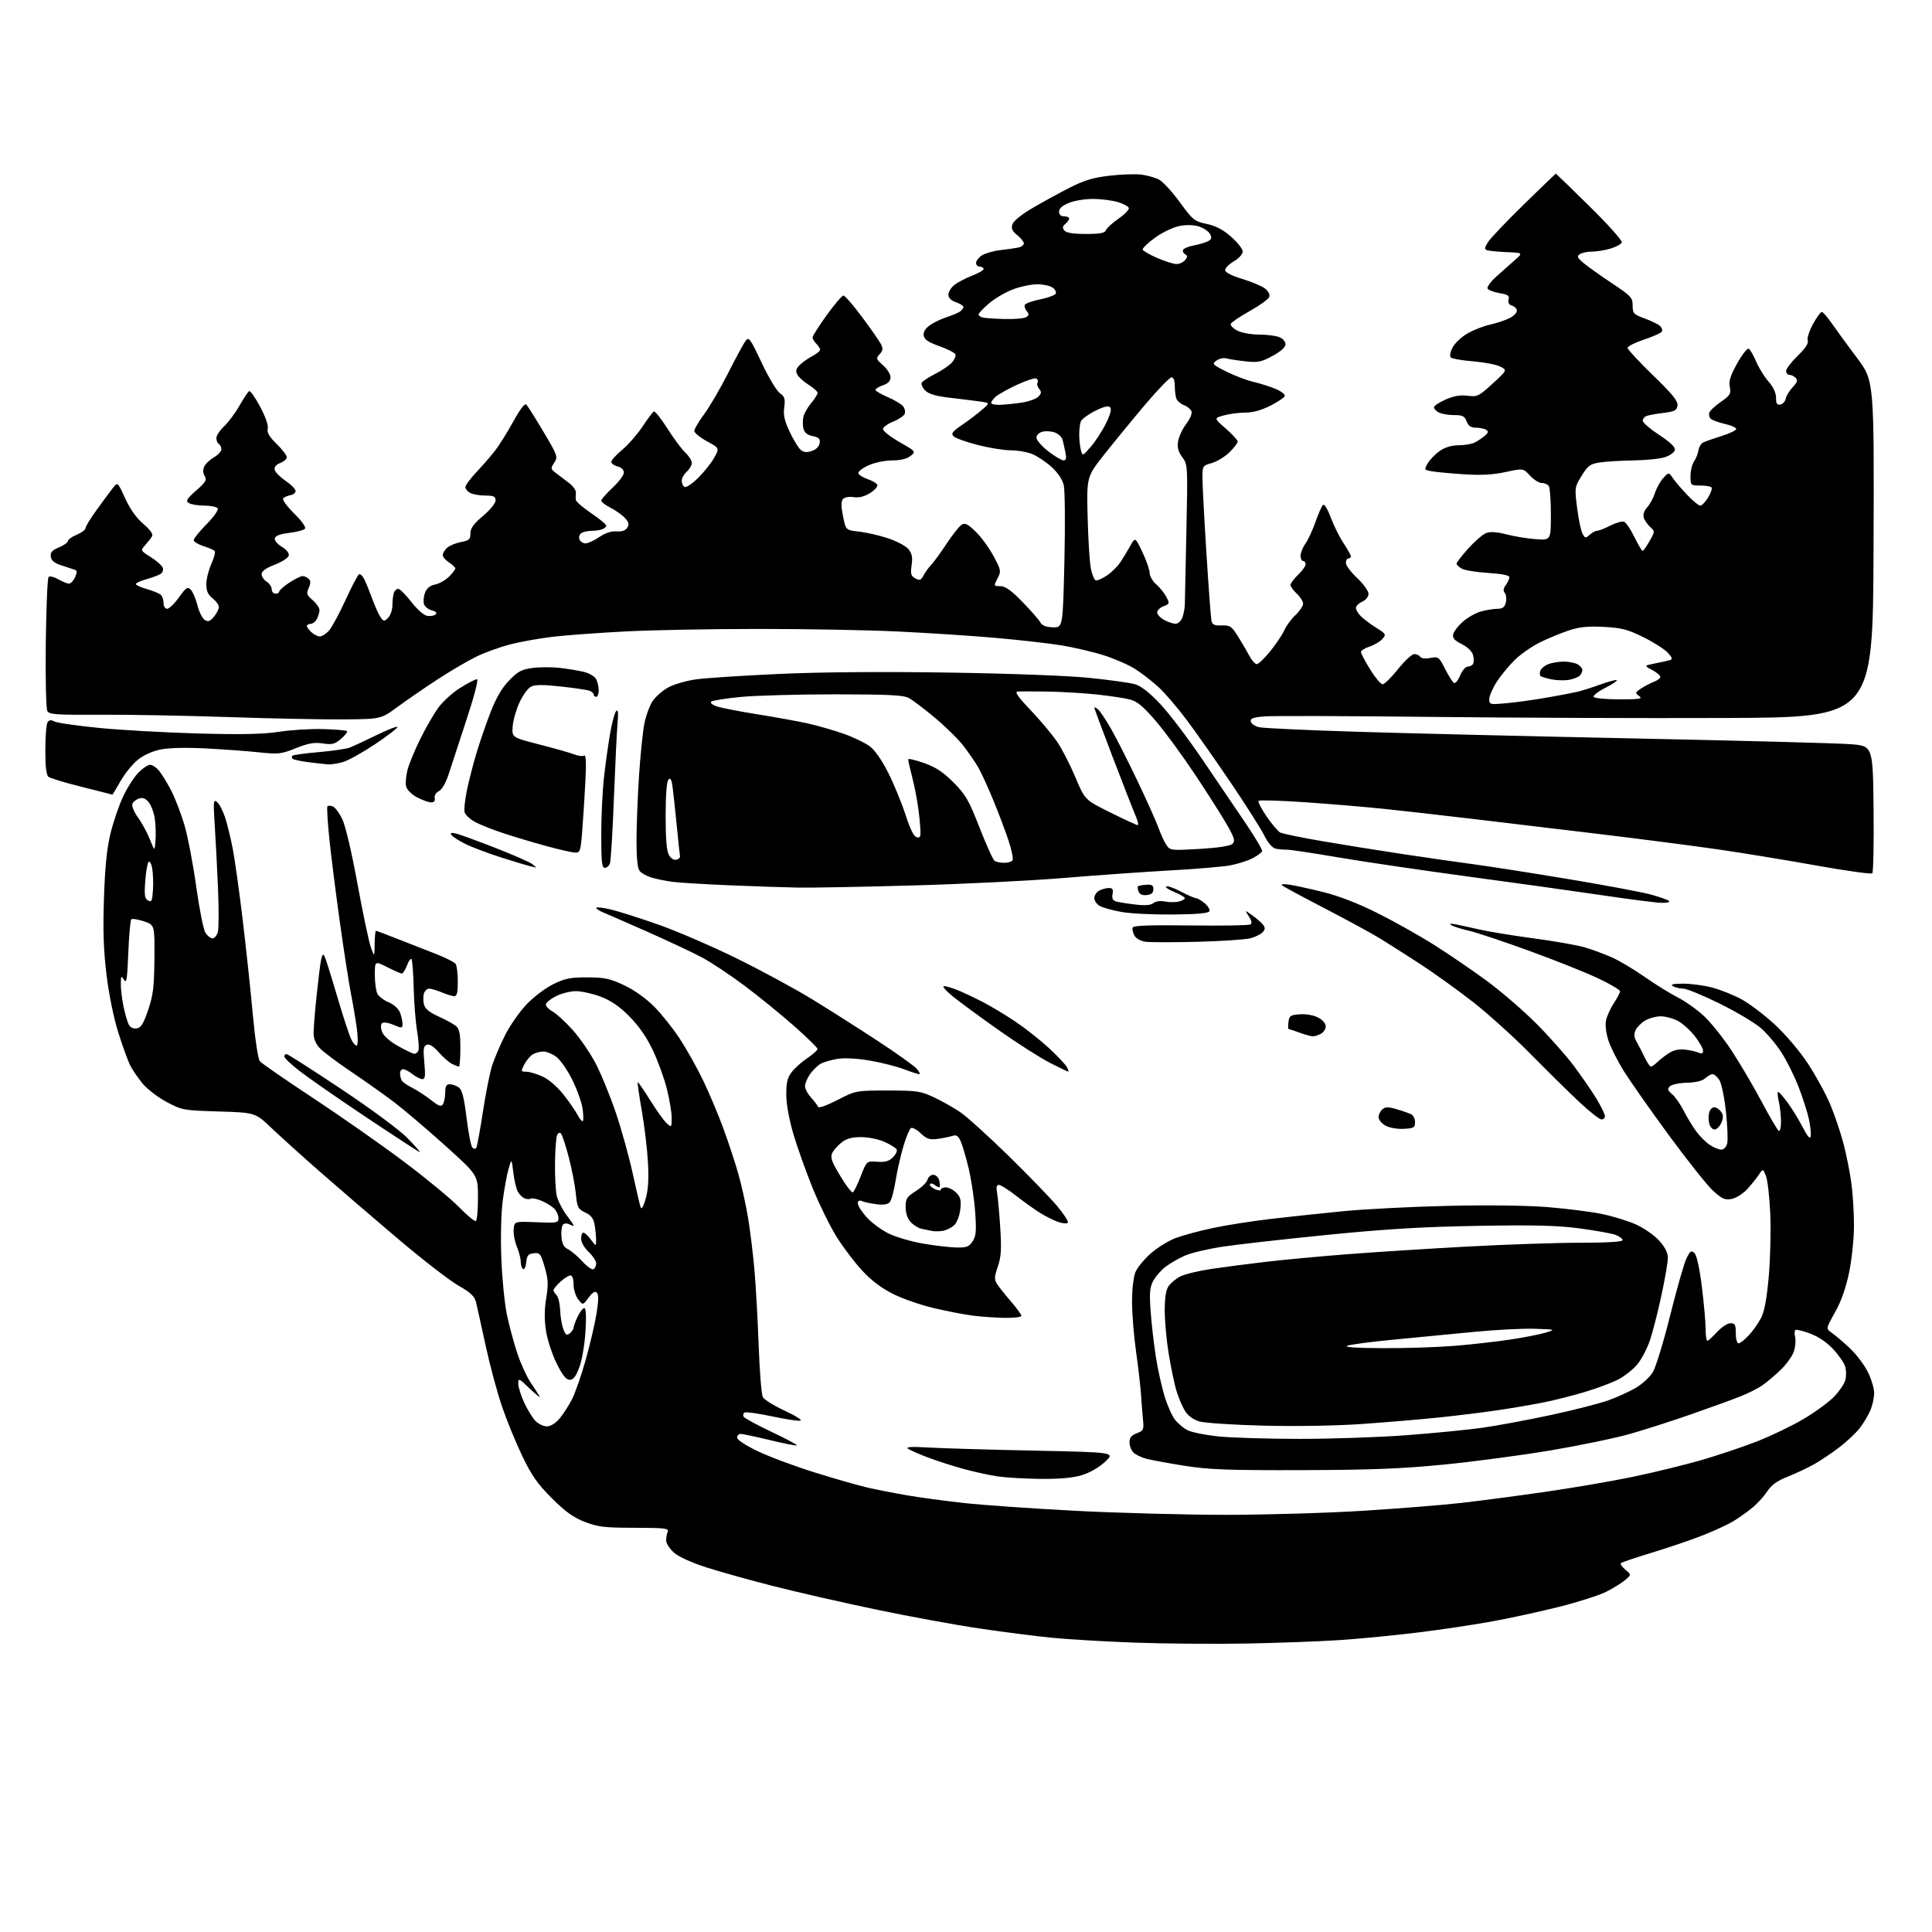<?xml version="1.0" encoding="UTF-8" standalone="no"?>
<svg 
  version="1.1" 
  xmlns="http://www.w3.org/2000/svg" 
  xmlns:xlink="http://www.w3.org/1999/xlink" 
  xmlns:svg="http://www.w3.org/2000/svg"
  xmlns:rdf="http://www.w3.org/1999/02/22-rdf-syntax-ns#"
  xmlns:cc="http://creativecommons.org/ns#"
  xmlns:dc="http://purl.org/dc/elements/1.1/"
  viewBox="0 0 768 768"
  width="768"
  height="768"
>
<style>svg {background-color: white; }</style>"
<path stroke="none" fill="black" fill-rule="evenodd" d="M495.50,653.33C482.85,653.57 462.82,653.40 451.00,652.97C439.18,652.53 424.32,651.66 418.00,651.02C411.68,650.39 398.85,648.75 389.50,647.37C380.15,646.00 361.70,642.62 348.50,639.87C335.30,637.11 316.85,632.91 307.50,630.52C298.15,628.14 286.09,624.77 280.69,623.03C274.84,621.14 269.68,618.79 267.89,617.18C266.25,615.71 264.86,613.60 264.82,612.50C264.77,611.40 265.04,609.79 265.41,608.92C266.00,607.53 264.45,607.35 252.29,607.32C240.33,607.30 237.70,606.99 232.50,604.99C227.94,603.24 224.80,600.99 219.39,595.59C213.74,589.95 211.35,586.56 207.71,579.00C205.19,573.77 201.56,564.94 199.64,559.36C197.72,553.79 194.75,542.77 193.04,534.86C191.33,526.96 189.60,519.17 189.19,517.53C188.62,515.26 186.99,513.74 182.21,511.03C178.78,509.09 168.00,500.75 158.26,492.50C148.52,484.25 134.68,472.36 127.52,466.08C120.36,459.80 111.57,451.88 107.99,448.47C101.47,442.27 101.47,442.27 86.99,441.83C72.82,441.40 72.36,441.31 66.17,438.01C62.65,436.13 58.37,432.82 56.54,430.57C54.73,428.33 52.57,425.15 51.74,423.50C50.91,421.85 48.83,416.12 47.12,410.76C45.25,404.88 43.36,395.75 42.38,387.76C41.16,377.83 40.89,370.10 41.33,357.00C41.75,344.32 42.48,337.19 43.98,331.10C45.11,326.48 47.39,319.86 49.05,316.40C50.70,312.93 53.43,308.73 55.10,307.05C56.78,305.37 58.83,304.00 59.67,304.00C60.50,304.00 62.05,305.01 63.12,306.25C64.18,307.49 66.39,311.07 68.02,314.20C69.65,317.34 72.06,323.64 73.38,328.20C74.71,332.77 76.79,343.70 78.01,352.50C79.24,361.30 80.87,369.51 81.64,370.75C82.41,371.99 83.70,373.00 84.50,373.00C85.31,373.00 86.26,371.82 86.62,370.37C86.98,368.93 87.00,361.16 86.66,353.12C86.32,345.08 85.74,333.77 85.36,328.00C84.75,318.44 84.83,317.62 86.29,318.83C87.17,319.56 88.59,322.27 89.45,324.85C90.31,327.43 91.70,333.13 92.54,337.52C93.38,341.91 95.17,354.73 96.52,366.00C97.86,377.27 99.66,394.12 100.51,403.43C101.39,413.00 102.59,421.01 103.28,421.85C103.95,422.66 113.50,429.26 124.50,436.52C135.50,443.78 151.70,455.12 160.50,461.73C169.30,468.33 179.17,476.47 182.43,479.81C185.69,483.16 188.73,485.67 189.18,485.39C189.63,485.11 190.00,480.89 190.00,476.00C190.00,467.12 190.00,467.12 176.87,455.31C169.66,448.82 160.58,441.10 156.72,438.17C152.85,435.23 145.14,429.77 139.59,426.03C134.04,422.30 128.41,418.06 127.07,416.62C125.54,414.97 124.65,412.80 124.65,410.75C124.65,408.96 125.18,402.32 125.83,396.00C126.49,389.68 127.29,383.19 127.63,381.58C128.06,379.51 128.45,379.07 128.99,380.08C129.41,380.86 131.66,388.02 134.01,396.00C136.35,403.98 138.90,411.75 139.68,413.28C140.45,414.81 141.44,415.84 141.88,415.57C142.32,415.30 142.30,412.25 141.84,408.79C141.37,405.33 140.33,399.12 139.51,395.00C138.70,390.88 136.71,378.05 135.09,366.50C133.48,354.95 131.59,339.99 130.90,333.26C130.21,326.53 129.88,320.78 130.18,320.49C130.47,320.19 131.43,320.23 132.31,320.57C133.19,320.90 134.88,323.18 136.07,325.64C137.34,328.28 139.81,338.79 142.12,351.43C144.27,363.16 146.66,374.50 147.44,376.63C148.86,380.50 148.86,380.50 148.93,375.25C148.97,372.36 149.20,370.00 149.44,370.00C149.68,370.00 153.39,371.40 157.69,373.10C161.98,374.81 168.84,377.49 172.92,379.06C177.00,380.64 180.70,382.50 181.15,383.21C181.60,383.92 181.98,387.09 181.98,390.25C182.00,394.48 181.63,396.00 180.62,396.00C179.86,396.00 177.63,395.32 175.65,394.50C173.68,393.68 171.41,393.00 170.60,393.00C169.79,393.00 168.86,393.86 168.53,394.91C168.19,395.97 168.20,397.93 168.53,399.28C168.97,401.01 170.67,402.41 174.32,404.06C177.17,405.35 180.29,407.06 181.25,407.86C182.63,409.00 183.00,410.88 183.00,416.65C183.00,420.69 182.75,424.00 182.43,424.00C182.12,424.00 180.89,423.51 179.68,422.92C178.48,422.32 176.09,420.22 174.37,418.26C172.31,415.92 170.70,414.90 169.65,415.30C168.34,415.81 168.17,417.03 168.68,422.46C169.17,427.68 169.01,429.00 167.89,428.98C167.13,428.97 165.38,428.08 164.00,427.00C162.62,425.92 160.94,425.03 160.25,425.02C159.56,425.01 159.01,425.79 159.02,426.75C159.02,427.71 159.36,429.00 159.77,429.61C160.17,430.22 162.07,431.52 164.00,432.50C165.93,433.47 169.23,435.63 171.34,437.29C174.46,439.75 175.36,440.05 176.08,438.91C176.57,438.13 176.98,436.04 176.98,434.25C177.00,431.79 177.44,431.00 178.81,431.00C179.80,431.00 181.41,431.58 182.38,432.29C183.70,433.25 184.47,436.28 185.46,444.38C186.19,450.32 187.23,455.63 187.78,456.18C188.38,456.78 189.00,456.81 189.35,456.25C189.66,455.74 190.84,449.28 191.97,441.91C193.10,434.53 194.75,426.25 195.65,423.50C196.55,420.75 198.83,415.39 200.73,411.59C202.63,407.79 206.45,402.28 209.23,399.35C212.03,396.39 216.78,392.78 219.89,391.25C224.61,388.93 226.76,388.50 233.50,388.52C240.32,388.55 242.47,389.00 248.06,391.63C252.02,393.49 256.74,396.84 259.96,400.05C262.89,402.99 267.52,408.79 270.24,412.95C272.96,417.10 277.13,424.55 279.51,429.50C281.89,434.45 285.43,442.82 287.38,448.11C289.33,453.39 292.02,461.49 293.35,466.11C294.69,470.72 296.49,478.77 297.35,484.00C298.22,489.23 299.37,498.68 299.92,505.00C300.47,511.32 301.22,524.83 301.59,535.00C301.96,545.17 302.69,554.33 303.22,555.35C303.74,556.36 307.62,558.78 311.84,560.73C316.05,562.67 318.93,564.47 318.23,564.72C317.53,564.97 312.46,564.22 306.96,563.04C301.47,561.86 296.52,561.18 295.97,561.52C295.42,561.86 295.26,562.61 295.62,563.19C295.97,563.77 300.97,566.47 306.72,569.20C312.47,571.92 317.00,574.34 316.77,574.56C316.55,574.78 311.76,573.85 306.12,572.48C300.48,571.12 295.23,570.00 294.44,570.00C293.65,570.00 293.00,570.66 293.00,571.47C293.00,572.33 296.44,574.59 301.25,576.89C305.79,579.07 316.02,582.88 324.00,585.37C331.98,587.86 341.43,590.56 345.00,591.37C348.57,592.19 355.55,593.55 360.50,594.40C365.45,595.26 375.57,596.63 383.00,597.45C390.43,598.28 410.45,599.68 427.50,600.57C444.55,601.45 471.55,602.17 487.50,602.17C503.45,602.16 527.98,601.43 542.00,600.55C556.02,599.67 573.58,598.27 581.00,597.42C588.42,596.58 603.50,594.59 614.50,593.00C625.50,591.41 641.15,588.72 649.27,587.02C657.39,585.33 669.46,582.38 676.08,580.48C682.71,578.57 692.78,575.19 698.47,572.97C704.15,570.74 712.56,566.69 717.15,563.95C721.74,561.22 727.17,557.22 729.21,555.07C731.25,552.92 733.21,550.00 733.57,548.58C733.93,547.16 733.93,544.85 733.57,543.44C733.22,542.03 731.10,538.90 728.87,536.47C726.29,533.67 722.93,531.37 719.65,530.14C716.82,529.08 714.16,528.41 713.75,528.67C713.33,528.92 713.26,530.20 713.59,531.51C713.92,532.82 713.69,535.40 713.08,537.25C712.47,539.10 710.07,542.43 707.74,544.65C705.41,546.87 702.11,549.64 700.42,550.79C698.72,551.95 694.90,553.87 691.92,555.06C688.94,556.25 680.20,559.43 672.50,562.12C664.80,564.81 653.71,568.37 647.86,570.03C642.01,571.69 627.83,574.63 616.36,576.56C604.89,578.49 585.83,581.03 574.00,582.19C557.04,583.86 545.11,584.32 517.50,584.40C488.25,584.48 480.61,584.20 471.00,582.69C464.68,581.69 457.83,580.44 455.80,579.91C453.76,579.38 451.39,578.25 450.55,577.40C449.70,576.55 449.00,574.73 449.00,573.34C449.00,571.49 449.76,570.54 451.89,569.74C454.53,568.74 454.74,568.30 454.38,564.57C454.16,562.33 453.80,557.80 453.58,554.50C453.36,551.20 452.47,543.42 451.59,537.22C450.72,531.01 450.00,522.11 450.00,517.43C450.00,512.52 450.58,507.56 451.36,505.67C452.11,503.88 454.86,500.53 457.47,498.24C460.07,495.94 464.52,493.20 467.35,492.14C470.18,491.08 476.77,489.30 482.00,488.18C487.23,487.06 497.57,485.43 505.00,484.56C512.42,483.69 525.48,482.30 534.00,481.47C542.52,480.64 561.20,479.68 575.50,479.35C591.26,478.98 606.87,479.18 615.15,479.84C622.65,480.45 632.33,481.66 636.65,482.55C640.97,483.43 647.09,485.31 650.26,486.72C653.43,488.13 657.59,491.02 659.51,493.14C661.87,495.76 663.00,497.98 663.00,500.02C663.00,501.68 661.87,508.31 660.48,514.77C659.09,521.22 657.07,529.22 655.97,532.53C654.88,535.85 652.59,540.26 650.89,542.32C649.19,544.38 645.70,547.13 643.14,548.43C640.58,549.73 634.66,551.94 629.99,553.34C625.32,554.74 618.09,556.58 613.92,557.42C609.75,558.26 601.66,559.65 595.94,560.51C590.22,561.37 579.46,562.70 572.02,563.47C564.58,564.24 550.78,565.40 541.34,566.06C531.23,566.77 515.21,567.04 502.34,566.72C490.33,566.42 478.79,565.66 476.70,565.03C474.22,564.28 472.22,562.77 470.95,560.69C469.88,558.93 468.35,555.25 467.55,552.50C466.75,549.75 465.40,543.22 464.55,538.00C463.70,532.77 463.01,525.11 463.00,520.97C463.00,515.76 463.48,512.76 464.56,511.22C465.42,509.99 467.50,508.27 469.19,507.40C470.88,506.53 476.37,505.20 481.38,504.44C486.40,503.69 496.35,502.39 503.50,501.56C510.65,500.73 525.27,499.37 536.00,498.54C546.73,497.71 568.10,496.35 583.50,495.52C598.90,494.69 619.04,494.01 628.25,494.01C639.02,494.00 645.00,493.63 645.00,492.98C645.00,492.41 643.76,491.48 642.25,490.90C640.74,490.32 634.33,489.16 628.00,488.32C619.03,487.13 610.11,486.90 587.50,487.30C565.43,487.68 551.09,488.54 527.50,490.89C510.45,492.59 491.77,494.70 486.00,495.58C480.23,496.45 473.50,498.04 471.06,499.11C468.61,500.18 465.12,502.19 463.30,503.58C461.49,504.97 459.27,507.52 458.37,509.25C457.05,511.80 456.87,514.10 457.41,521.45C457.77,526.43 458.71,534.57 459.50,539.54C460.29,544.51 461.85,551.54 462.97,555.15C464.08,558.77 465.94,562.92 467.09,564.38C468.24,565.84 470.47,567.71 472.05,568.52C473.62,569.34 479.10,570.45 484.21,570.99C489.32,571.52 503.85,571.97 516.50,571.98C529.15,571.99 548.32,571.33 559.09,570.52C569.87,569.71 583.44,568.37 589.24,567.56C595.05,566.74 607.31,564.46 616.50,562.49C625.69,560.51 636.02,557.87 639.47,556.62C642.92,555.37 647.78,553.14 650.28,551.68C652.78,550.22 655.81,547.43 657.01,545.49C658.20,543.55 661.35,533.26 663.99,522.62C666.64,511.98 669.56,501.81 670.49,500.02C671.96,497.18 672.37,496.94 673.61,498.18C674.49,499.06 675.62,504.28 676.52,511.52C677.34,518.07 678.00,525.58 678.00,528.21C678.00,530.85 678.31,533.00 678.68,533.00C679.05,533.00 680.80,531.42 682.56,529.50C684.33,527.58 686.72,526.00 687.88,526.00C689.69,526.00 690.00,526.59 690.00,530.00C690.00,532.24 690.48,534.00 691.10,534.00C691.70,534.00 693.54,532.57 695.17,530.81C696.81,529.06 699.02,525.93 700.08,523.85C701.41,521.23 702.34,516.16 703.12,507.29C703.73,500.25 704.00,489.10 703.71,482.50C703.42,475.90 702.65,469.15 702.00,467.50C700.81,464.50 700.81,464.50 699.15,467.00C698.24,468.37 696.15,470.96 694.50,472.75C692.85,474.54 690.09,476.28 688.37,476.60C685.71,477.11 684.59,476.62 681.04,473.42C678.74,471.34 670.79,461.35 663.37,451.23C655.95,441.11 647.89,429.62 645.45,425.71C643.02,421.79 640.30,416.40 639.40,413.71C638.43,410.79 638.04,407.57 638.41,405.68C638.76,403.95 640.16,400.85 641.52,398.79C642.88,396.73 644.00,394.60 644.00,394.05C644.00,393.50 640.17,391.23 635.49,389.00C630.82,386.76 618.55,381.86 608.24,378.10C597.93,374.34 587.02,370.69 584.00,370.00C580.98,369.31 577.83,368.32 577.00,367.80C575.95,367.15 576.40,367.03 578.50,367.42C580.15,367.72 584.42,368.65 588.00,369.47C591.58,370.30 601.24,371.88 609.49,372.99C617.73,374.09 626.89,375.70 629.84,376.56C632.79,377.41 637.66,379.20 640.65,380.53C643.65,381.85 649.57,385.37 653.80,388.34C658.04,391.31 663.92,394.97 666.88,396.46C669.84,397.95 674.53,401.27 677.29,403.83C680.05,406.40 684.99,412.55 688.25,417.50C691.51,422.45 696.88,431.56 700.17,437.74C703.46,443.92 706.57,449.23 707.08,449.55C707.59,449.86 707.99,448.19 707.98,445.81C707.96,443.44 707.56,439.81 707.08,437.75C706.60,435.69 706.50,434.02 706.86,434.04C707.21,434.06 708.91,436.00 710.63,438.34C712.36,440.69 715.03,445.06 716.58,448.05C718.51,451.79 719.51,452.94 719.77,451.73C719.98,450.75 719.67,447.71 719.09,444.97C718.50,442.22 716.65,436.43 714.98,432.09C713.30,427.76 710.22,421.56 708.13,418.32C706.04,415.08 702.34,410.72 699.91,408.63C697.49,406.54 690.12,402.17 683.54,398.91C676.97,395.66 670.44,392.99 669.04,392.98C667.64,392.98 665.83,392.53 665.00,392.00C663.93,391.31 665.09,391.03 669.04,391.02C672.09,391.01 677.23,391.69 680.46,392.53C683.69,393.37 688.92,395.44 692.08,397.12C695.24,398.81 701.23,403.32 705.39,407.16C709.83,411.25 715.32,417.72 718.68,422.81C721.82,427.58 725.81,434.87 727.54,439.00C729.27,443.12 731.63,450.10 732.79,454.50C733.94,458.90 735.37,466.02 735.95,470.32C736.53,474.62 736.99,482.27 736.99,487.32C736.98,492.41 736.12,500.63 735.06,505.77C733.78,511.97 731.93,517.22 729.48,521.61C725.80,528.17 725.80,528.17 728.15,529.80C729.44,530.70 732.62,533.40 735.21,535.81C737.80,538.23 741.06,542.49 742.46,545.30C743.86,548.10 745.00,551.89 745.00,553.73C745.00,555.56 744.35,558.62 743.55,560.53C742.75,562.44 740.87,565.61 739.37,567.58C737.87,569.55 734.13,573.06 731.07,575.39C728.01,577.71 723.48,580.75 721.00,582.14C718.52,583.53 713.87,585.71 710.66,586.99C706.37,588.69 704.18,590.28 702.37,593.02C701.01,595.07 698.24,598.06 696.20,599.67C694.17,601.28 690.92,603.56 688.99,604.74C687.05,605.91 681.88,608.32 677.49,610.08C673.09,611.85 663.96,614.98 657.19,617.04C650.42,619.10 644.62,621.05 644.30,621.37C643.98,621.69 644.79,622.86 646.11,623.97C648.50,626.00 648.50,626.00 646.01,628.11C644.64,629.26 641.27,631.35 638.52,632.74C635.78,634.13 627.45,636.80 620.02,638.68C612.58,640.55 600.65,643.16 593.50,644.47C586.35,645.78 573.08,647.78 564.00,648.90C554.92,650.03 540.98,651.39 533.00,651.93C525.02,652.47 508.15,653.10 495.50,653.33zM413.57,587.88C407.48,587.81 399.87,587.37 396.65,586.90C393.43,586.43 387.35,585.11 383.15,583.96C378.94,582.81 372.57,580.77 369.00,579.42C365.43,578.08 361.82,576.50 361.00,575.91C359.92,575.15 362.16,575.01 369.00,575.41C374.23,575.72 393.08,576.28 410.91,576.64C443.32,577.32 443.32,577.32 439.28,581.08C436.79,583.40 433.19,585.46 429.94,586.43C426.36,587.49 421.05,587.96 413.57,587.88zM217.41,567.00C218.89,567.00 220.85,565.78 222.47,563.86C223.92,562.13 226.16,558.64 227.44,556.11C228.71,553.57 231.15,546.55 232.85,540.50C234.55,534.45 236.47,526.22 237.12,522.20C237.95,517.10 237.99,514.59 237.26,513.86C236.52,513.12 235.53,513.72 233.95,515.85C231.70,518.89 231.70,518.89 229.85,516.54C228.83,515.24 228.00,512.57 228.00,510.59C228.00,508.37 227.52,507.00 226.74,507.00C226.05,507.00 224.25,508.14 222.74,509.54C221.23,510.94 220.00,512.42 220.00,512.84C220.00,513.26 220.56,514.16 221.24,514.84C221.92,515.52 222.56,518.20 222.66,520.79C222.76,523.38 223.33,526.79 223.94,528.36C224.85,530.74 225.28,531.01 226.52,529.99C227.33,529.31 228.00,528.32 228.00,527.78C228.00,527.24 228.73,525.27 229.61,523.40C230.50,521.53 231.69,520.00 232.26,520.00C232.94,520.00 233.10,523.19 232.73,529.25C232.42,534.47 231.36,540.68 230.30,543.50C228.93,547.17 227.92,548.50 226.47,548.50C225.04,548.50 223.61,546.71 221.28,542.00C219.50,538.42 217.60,532.60 217.05,529.05C216.36,524.61 216.38,520.56 217.13,516.05C218.03,510.58 217.93,508.54 216.52,503.69C214.96,498.34 214.62,497.91 212.16,498.19C209.96,498.45 209.45,499.07 209.19,501.77C209.01,503.57 208.45,504.78 207.94,504.46C207.42,504.14 207.00,502.84 207.00,501.56C207.00,500.29 206.30,497.57 205.44,495.52C204.59,493.47 204.03,490.38 204.19,488.65C204.50,485.50 204.50,485.50 213.25,485.86C221.51,486.20 222.00,486.11 222.00,484.18C222.00,483.06 221.23,481.37 220.29,480.43C219.35,479.49 217.08,478.10 215.25,477.33C213.41,476.56 211.52,476.18 211.05,476.47C210.57,476.77 209.45,476.73 208.56,476.39C207.67,476.04 206.44,474.82 205.82,473.66C205.20,472.50 204.40,469.06 204.04,466.02C203.38,460.50 203.38,460.50 202.20,464.50C201.55,466.70 200.50,472.32 199.88,477.00C199.21,482.00 198.96,491.47 199.28,500.00C199.57,507.98 200.57,518.10 201.48,522.50C202.40,526.90 204.27,533.85 205.63,537.94C207.00,542.03 209.34,547.20 210.85,549.44C212.35,551.67 213.97,554.17 214.44,555.00C214.91,555.83 213.20,554.49 210.64,552.04C206.26,547.83 206.00,547.72 206.01,550.04C206.02,551.39 207.10,554.82 208.42,557.66C209.75,560.50 211.77,563.77 212.91,564.91C214.06,566.06 216.08,567.00 217.41,567.00zM550.00,535.92C559.08,535.95 571.86,535.52 578.41,534.98C584.96,534.44 594.80,533.33 600.26,532.51C605.73,531.69 612.07,530.45 614.35,529.76C618.50,528.50 618.50,528.50 610.10,528.21C605.48,528.05 594.68,528.60 586.10,529.43C577.52,530.26 563.08,531.65 554.00,532.52C544.92,533.39 536.60,534.49 535.50,534.98C534.23,535.54 539.56,535.88 550.00,535.92zM399.25,523.87C395.54,523.80 389.80,523.39 386.50,522.96C383.20,522.53 376.31,521.19 371.19,519.99C366.07,518.79 358.79,516.26 355.02,514.37C350.43,512.08 346.35,508.99 342.69,505.03C339.68,501.78 335.10,495.72 332.50,491.56C329.91,487.40 325.65,478.71 323.03,472.25C320.41,465.79 317.00,456.23 315.44,451.00C313.74,445.28 312.59,439.05 312.56,435.33C312.51,430.57 312.98,428.50 314.59,426.33C315.74,424.77 318.55,422.23 320.84,420.68C323.13,419.14 325.00,417.47 325.00,416.99C325.00,416.51 320.84,412.43 315.75,407.93C310.66,403.43 301.79,396.21 296.03,391.88C290.27,387.56 282.49,382.40 278.73,380.43C274.97,378.45 265.28,373.90 257.19,370.32C249.11,366.74 241.26,363.31 239.75,362.69C238.24,362.07 237.00,361.25 237.00,360.87C237.00,360.49 239.59,360.78 242.75,361.52C245.91,362.27 254.55,365.01 261.94,367.62C269.33,370.24 283.28,376.27 292.94,381.03C302.60,385.79 315.90,392.98 322.50,397.01C329.10,401.05 340.80,408.47 348.50,413.51C356.20,418.55 363.36,423.65 364.40,424.84C365.45,426.03 365.90,427.00 365.40,427.00C364.91,427.00 362.14,426.10 359.26,425.01C356.37,423.91 350.30,422.38 345.76,421.60C340.76,420.74 335.73,420.47 333.00,420.91C330.52,421.31 327.52,422.16 326.32,422.81C325.12,423.46 323.21,425.30 322.07,426.90C320.93,428.50 320.00,430.69 320.00,431.76C320.00,432.83 321.08,434.87 322.40,436.29C323.71,437.72 324.96,439.37 325.16,439.97C325.37,440.62 328.50,439.53 332.89,437.28C340.26,433.50 340.26,433.50 352.88,433.50C364.48,433.50 365.96,433.72 371.22,436.18C374.36,437.65 379.09,440.32 381.72,442.11C384.35,443.90 392.97,451.70 400.88,459.43C408.78,467.17 417.45,476.12 420.14,479.32C422.83,482.52 424.79,485.53 424.49,486.01C424.20,486.49 422.50,486.38 420.73,485.77C418.95,485.16 415.70,483.55 413.50,482.18C411.30,480.81 407.00,477.74 403.94,475.35C400.88,472.96 397.79,471.00 397.07,471.00C396.15,471.00 395.94,471.95 396.36,474.25C396.68,476.04 397.25,482.27 397.62,488.11C398.15,496.63 397.96,499.66 396.64,503.53C395.21,507.75 395.18,508.63 396.43,510.54C397.22,511.74 399.69,514.83 401.93,517.42C404.17,520.01 406.00,522.54 406.00,523.06C406.00,523.58 402.96,523.94 399.25,523.87zM235.96,504.52C236.53,504.17 237.00,503.12 237.00,502.19C237.00,501.26 235.65,499.22 234.00,497.66C232.28,496.04 231.00,493.80 231.00,492.42C231.00,491.09 231.41,490.00 231.92,490.00C232.42,490.00 233.76,491.24 234.88,492.75C236.94,495.50 236.94,495.50 236.96,493.00C236.97,491.62 236.71,488.93 236.39,487.00C235.94,484.34 235.04,483.14 232.65,482.00C229.76,480.62 229.45,480.00 228.90,474.50C228.58,471.20 227.31,464.68 226.09,460.00C224.87,455.32 223.47,451.09 222.97,450.58C222.42,450.03 221.80,450.35 221.40,451.39C221.04,452.34 220.69,457.25 220.62,462.31C220.55,467.36 220.86,473.18 221.29,475.23C221.73,477.28 223.65,481.01 225.58,483.53C228.31,487.12 228.60,487.86 226.93,486.96C225.56,486.23 224.44,486.16 223.82,486.78C223.30,487.30 223.01,489.47 223.18,491.60C223.42,494.45 224.10,495.75 225.81,496.60C227.09,497.23 229.66,499.42 231.52,501.46C233.39,503.50 235.39,504.88 235.96,504.52zM380.23,495.90C384.25,495.98 385.20,495.62 386.62,493.46C388.01,491.33 388.18,489.37 387.64,481.71C387.28,476.64 386.11,468.86 385.05,464.42C383.98,459.97 382.55,455.11 381.86,453.60C380.89,451.46 380.17,451.01 378.56,451.55C377.43,451.92 374.78,452.45 372.67,452.73C369.49,453.14 368.37,452.77 366.00,450.50C364.44,449.01 362.69,448.07 362.11,448.43C361.53,448.79 360.17,452.10 359.08,455.79C357.98,459.48 356.60,465.63 355.99,469.46C355.39,473.29 354.37,477.05 353.74,477.82C352.95,478.76 351.28,479.05 348.54,478.72C346.32,478.44 343.71,477.90 342.75,477.50C341.51,477.00 341.00,477.26 341.00,478.39C341.00,479.27 342.61,481.78 344.59,483.97C346.56,486.15 350.59,489.08 353.54,490.48C356.49,491.87 362.64,493.64 367.20,494.40C371.77,495.17 377.63,495.84 380.23,495.90zM375.00,489.24C373.62,489.50 371.60,489.54 370.50,489.32C369.40,489.10 367.50,488.71 366.28,488.45C365.06,488.19 363.14,487.00 362.03,485.80C360.73,484.40 360.00,482.26 360.00,479.82C360.00,476.46 360.47,475.73 364.12,473.43C366.38,472.00 368.46,469.97 368.73,468.91C369.01,467.86 370.03,467.00 371.00,467.00C371.98,467.00 373.02,467.98 373.34,469.21C373.66,470.42 373.72,471.61 373.48,471.85C373.24,472.09 372.40,471.75 371.61,471.09C370.82,470.44 369.95,470.27 369.67,470.72C369.40,471.17 370.26,472.05 371.59,472.67C372.91,473.30 374.00,473.40 374.00,472.91C374.00,472.41 374.90,472.00 376.00,472.00C377.10,472.00 378.95,472.95 380.12,474.12C381.84,475.84 382.14,477.06 381.73,480.73C381.44,483.26 380.41,486.00 379.36,486.99C378.34,487.96 376.38,488.97 375.00,489.24zM256.68,476.50C257.67,473.00 257.94,468.64 257.57,462.00C257.28,456.77 256.18,447.55 255.12,441.50C254.06,435.45 253.33,430.36 253.49,430.19C253.65,430.02 255.87,433.22 258.41,437.30C260.95,441.38 263.92,445.53 265.02,446.51C266.96,448.28 267.00,448.24 267.00,444.31C267.00,442.12 266.10,436.82 265.01,432.53C263.91,428.25 261.37,421.32 259.36,417.15C256.96,412.16 253.78,407.62 250.10,403.94C246.15,399.99 242.77,397.68 238.71,396.16C235.53,394.97 231.12,394.00 228.92,394.00C226.72,394.00 223.14,394.91 220.96,396.02C218.78,397.13 217.00,398.63 217.00,399.35C217.00,400.07 218.19,401.30 219.63,402.07C221.08,402.85 224.66,406.12 227.58,409.35C230.50,412.58 234.67,418.66 236.85,422.86C239.03,427.06 242.63,435.90 244.86,442.50C247.09,449.10 250.08,459.90 251.52,466.50C252.95,473.10 254.38,479.18 254.69,480.00C255.03,480.89 255.83,479.48 256.68,476.50zM338.96,474.00C339.34,474.00 340.74,471.19 342.08,467.75C344.51,461.50 344.51,461.50 348.69,461.81C351.89,462.05 353.38,461.62 354.98,460.02C356.13,458.87 356.78,457.45 356.41,456.86C356.05,456.27 353.90,454.95 351.63,453.92C349.35,452.88 345.20,452.03 342.38,452.02C338.70,452.01 336.53,452.58 334.63,454.08C333.18,455.22 331.53,457.02 330.96,458.07C330.20,459.49 330.38,460.83 331.62,463.24C332.55,465.03 334.42,468.19 335.79,470.25C337.15,472.31 338.58,474.00 338.96,474.00zM166.89,458.00C166.60,458.00 157.09,451.81 145.76,444.25C134.44,436.69 122.44,428.36 119.09,425.75C115.74,423.14 113.00,420.55 113.00,420.00C113.00,419.45 113.40,419.00 113.88,419.00C114.37,419.00 124.16,425.26 135.63,432.91C147.73,440.98 158.80,449.17 161.97,452.41C164.97,455.49 167.19,458.00 166.89,458.00zM684.23,456.99C685.24,457.00 686.22,455.97 686.58,454.55C686.92,453.20 686.69,447.48 686.08,441.84C685.47,436.21 684.29,430.56 683.46,429.30C682.63,428.03 681.44,427.00 680.81,427.00C680.17,427.00 678.84,427.74 677.85,428.63C676.69,429.68 674.07,430.32 670.55,430.40C667.53,430.48 664.48,431.13 663.78,431.84C662.74,432.90 662.90,433.47 664.64,434.90C665.82,435.86 667.93,438.87 669.32,441.57C670.71,444.28 672.99,448.04 674.40,449.92C675.81,451.80 678.21,454.16 679.73,455.16C681.25,456.16 683.28,456.99 684.23,456.99zM558.00,448.73C555.43,448.87 552.32,448.32 550.75,447.45C549.24,446.62 548.00,445.11 548.00,444.09C548.00,443.08 548.69,441.67 549.53,440.97C550.76,439.95 551.89,439.95 555.28,440.95C557.60,441.63 560.17,442.54 561.00,442.96C561.83,443.37 562.50,444.79 562.50,446.11C562.50,448.24 562.01,448.53 558.00,448.73zM681.54,449.00C680.71,449.00 679.76,447.91 679.43,446.57C679.09,445.24 679.12,443.19 679.50,442.02C679.88,440.81 680.85,440.02 681.73,440.19C682.58,440.36 683.76,441.25 684.34,442.17C685.09,443.36 685.05,444.59 684.22,446.42C683.57,447.84 682.37,449.00 681.54,449.00zM231.69,445.64C231.99,445.34 231.94,443.05 231.56,440.56C231.19,438.07 229.31,432.89 227.39,429.05C225.46,425.20 222.61,421.15 221.04,420.03C219.47,418.91 217.22,418.00 216.03,418.00C214.84,418.00 213.00,418.46 211.94,419.03C210.89,419.60 209.33,421.40 208.48,423.03C207.00,425.90 207.02,426.00 209.22,426.02C210.48,426.03 213.37,426.89 215.65,427.93C218.14,429.06 221.48,431.93 223.96,435.07C226.25,437.97 228.80,441.65 229.63,443.26C230.47,444.87 231.39,445.94 231.69,445.64zM636.60,445.00C635.83,445.00 631.89,441.90 627.85,438.12C623.81,434.33 615.10,425.75 608.50,419.05C601.90,412.35 591.55,403.00 585.50,398.28C579.45,393.55 570.00,386.76 564.50,383.19C559.00,379.61 551.80,375.03 548.50,373.01C545.20,370.99 535.30,365.60 526.50,361.04C517.70,356.49 510.09,352.38 509.59,351.92C509.08,351.45 510.43,351.34 512.59,351.67C514.74,352.00 520.77,353.32 526.00,354.61C532.11,356.11 539.78,359.08 547.50,362.93C554.10,366.22 564.33,371.97 570.24,375.71C576.15,379.44 585.52,385.85 591.07,389.94C596.62,394.03 605.33,401.53 610.42,406.60C615.52,411.68 622.30,419.29 625.49,423.53C628.67,427.76 632.79,433.73 634.64,436.80C636.49,439.87 638.00,442.97 638.00,443.69C638.00,444.41 637.37,445.00 636.60,445.00zM424.67,426.00C424.45,426.00 421.17,424.43 417.38,422.50C413.60,420.58 404.48,414.76 397.13,409.58C389.78,404.40 381.51,398.33 378.75,396.08C375.99,393.84 374.41,392.00 375.24,392.00C376.08,392.00 378.50,392.71 380.63,393.58C382.76,394.44 387.20,396.53 390.50,398.22C393.80,399.91 399.72,403.46 403.66,406.12C407.60,408.77 413.58,413.50 416.96,416.62C420.33,419.74 423.53,423.13 424.08,424.15C424.62,425.17 424.89,426.00 424.67,426.00zM656.25,423.99C656.66,424.00 657.79,423.21 658.77,422.25C659.74,421.29 661.81,419.67 663.38,418.66C665.28,417.42 667.42,416.95 669.86,417.24C671.86,417.48 674.29,418.02 675.25,418.45C676.49,418.99 677.00,418.77 677.00,417.68C677.00,416.84 675.54,414.25 673.75,411.93C671.96,409.61 668.93,406.87 667.02,405.85C665.10,404.83 662.02,404.00 660.17,404.00C658.32,404.00 655.54,404.75 653.99,405.67C652.44,406.58 650.72,408.32 650.17,409.52C649.45,411.11 649.56,412.37 650.57,414.11C651.34,415.42 652.77,418.18 653.74,420.24C654.71,422.30 655.84,423.98 656.25,423.99zM164.64,418.89C165.27,418.95 166.03,418.36 166.33,417.58C166.63,416.81 166.39,413.32 165.80,409.83C165.20,406.35 164.60,398.63 164.45,392.67C164.30,386.71 163.90,381.57 163.57,381.24C163.24,380.90 162.42,382.06 161.76,383.82C161.10,385.57 160.20,387.00 159.75,387.00C159.30,387.00 156.70,385.87 153.97,384.48C149.00,381.97 149.00,381.97 149.00,387.55C149.00,390.62 149.47,394.00 150.04,395.07C150.61,396.13 152.63,397.66 154.54,398.45C156.58,399.31 158.42,400.98 159.01,402.52C159.55,403.95 160.00,405.98 160.00,407.01C160.00,408.79 159.80,408.81 156.37,407.38C154.20,406.47 152.37,406.23 151.83,406.77C151.29,407.31 151.32,408.71 151.90,410.24C152.48,411.77 155.02,414.01 158.19,415.79C161.11,417.43 164.01,418.83 164.64,418.89zM521.82,411.96C521.09,411.93 518.70,411.26 516.50,410.47C514.30,409.68 512.36,409.02 512.18,409.02C512.01,409.01 512.01,407.76 512.18,406.25C512.47,403.80 512.95,403.47 516.69,403.20C519.13,403.02 522.17,403.55 523.94,404.47C525.76,405.41 527.00,406.84 527.00,407.99C527.00,409.06 526.13,410.40 525.07,410.96C524.00,411.53 522.54,411.98 521.82,411.96zM54.32,408.81C56.04,408.57 57.00,407.02 58.88,401.50C60.89,395.60 61.28,392.39 61.38,381.09C61.50,367.68 61.50,367.68 57.19,366.23C54.82,365.44 52.57,365.10 52.19,365.48C51.81,365.85 51.27,371.86 51.00,378.83C50.58,389.36 50.29,391.16 49.28,389.50C48.18,387.69 48.06,387.86 48.03,391.20C48.01,393.24 48.50,397.29 49.12,400.20C49.74,403.12 50.67,406.31 51.19,407.31C51.76,408.41 52.99,409.00 54.32,408.81zM476.00,374.38C466.38,374.62 457.04,374.61 455.25,374.35C453.38,374.08 451.55,373.03 450.94,371.88C450.35,370.79 450.04,369.37 450.25,368.74C450.53,367.91 456.88,367.67 473.27,367.88C485.72,368.04 496.40,367.87 497.01,367.50C497.77,367.03 497.59,366.02 496.43,364.25C494.75,361.68 494.75,361.68 497.71,363.79C499.34,364.96 501.26,366.60 501.96,367.45C502.98,368.69 502.99,369.30 502.01,370.49C501.32,371.31 499.13,372.42 497.13,372.96C495.14,373.49 485.62,374.13 476.00,374.38zM466.44,363.53C458.77,363.62 449.57,363.18 446.00,362.55C442.43,361.93 438.49,360.86 437.25,360.17C436.01,359.49 435.00,358.06 435.00,357.00C435.00,355.94 435.87,354.60 436.93,354.04C438.00,353.47 439.74,353.00 440.80,353.00C442.29,353.00 442.62,353.54 442.26,355.40C441.93,357.12 442.33,357.96 443.65,358.34C444.67,358.64 448.09,359.19 451.26,359.56C455.25,360.03 457.47,359.85 458.51,358.99C459.41,358.24 461.23,358.00 463.10,358.37C464.80,358.71 467.28,358.72 468.60,358.39C469.92,358.05 471.00,357.45 471.00,357.04C471.00,356.64 469.09,355.52 466.75,354.56C464.41,353.60 463.00,352.61 463.62,352.37C464.24,352.12 466.89,353.06 469.52,354.46C472.15,355.86 474.79,357.01 475.40,357.03C476.00,357.05 477.55,357.94 478.84,359.02C480.13,360.09 481.00,361.51 480.78,362.17C480.49,363.02 476.28,363.42 466.44,363.53zM60.81,353.69C60.98,350.83 60.84,346.98 60.49,345.12C60.15,343.26 59.50,342.14 59.05,342.62C58.61,343.10 58.01,346.54 57.74,350.26C57.32,355.84 57.52,357.19 58.86,357.95C60.27,358.74 60.54,358.15 60.81,353.69zM660.45,358.89C658.28,358.84 647.73,357.48 637.00,355.89C626.27,354.30 602.42,350.97 584.00,348.49C565.58,346.01 542.17,342.56 532.00,340.83C521.83,339.09 512.60,337.71 511.50,337.75C510.40,337.79 508.49,337.63 507.26,337.39C505.78,337.11 504.16,335.27 502.48,331.96C501.09,329.21 495.16,319.88 489.31,311.23C483.46,302.58 475.64,291.43 471.92,286.45C468.21,281.48 463.10,275.50 460.58,273.18C458.05,270.85 453.85,267.60 451.25,265.94C448.64,264.28 442.98,261.82 438.67,260.46C434.37,259.10 426.76,257.32 421.76,256.51C416.76,255.71 404.99,254.37 395.59,253.55C386.19,252.73 368.80,251.60 356.95,251.03C345.10,250.46 320.13,250.00 301.45,250.01C282.78,250.01 258.95,250.46 248.50,251.01C238.05,251.56 225.25,252.49 220.06,253.09C214.86,253.69 207.21,255.04 203.06,256.10C198.90,257.15 192.71,259.37 189.31,261.04C185.90,262.71 178.92,266.81 173.81,270.15C168.69,273.50 161.57,278.40 157.98,281.04C151.46,285.85 151.46,285.85 136.48,285.97C128.24,286.03 107.55,285.62 90.50,285.04C73.45,284.46 50.55,284.05 39.61,284.11C22.25,284.22 19.59,284.03 18.81,282.62C18.31,281.73 18.04,269.57 18.20,255.58C18.37,241.60 18.87,229.80 19.31,229.35C19.76,228.90 21.49,229.32 23.15,230.27C24.80,231.22 26.73,232.00 27.42,232.00C28.11,232.00 29.20,230.86 29.83,229.47C30.73,227.50 30.71,226.83 29.74,226.49C29.06,226.25 26.70,225.47 24.50,224.77C21.63,223.86 20.41,222.87 20.19,221.29C19.94,219.57 20.66,218.75 23.44,217.59C25.40,216.77 27.00,215.64 27.00,215.06C27.00,214.49 28.57,213.37 30.50,212.56C32.42,211.76 34.00,210.58 34.00,209.94C34.00,209.30 36.01,206.01 38.46,202.64C40.91,199.26 43.78,195.38 44.84,194.02C46.77,191.54 46.77,191.54 49.73,198.05C51.65,202.30 54.17,205.84 56.94,208.22C59.74,210.61 60.94,212.32 60.45,213.18C60.04,213.91 58.82,215.48 57.75,216.67C55.80,218.85 55.80,218.85 59.95,221.47C62.23,222.91 64.36,224.79 64.69,225.64C65.02,226.50 64.66,227.62 63.90,228.12C63.13,228.63 60.59,229.58 58.25,230.23C55.91,230.88 54.00,231.75 54.00,232.17C54.00,232.58 55.91,233.47 58.25,234.13C60.59,234.80 63.06,235.78 63.75,236.30C64.44,236.82 65.00,238.31 65.00,239.62C65.00,241.02 65.59,242.00 66.44,242.00C67.23,242.00 69.34,239.96 71.13,237.47C73.96,233.53 74.56,233.13 75.82,234.39C76.62,235.19 77.82,237.99 78.48,240.62C79.15,243.25 80.47,245.88 81.41,246.45C82.76,247.28 83.54,247.00 85.06,245.14C86.13,243.84 87.00,242.11 87.00,241.28C87.00,240.46 85.87,238.90 84.50,237.82C82.63,236.35 82.01,234.92 82.02,232.18C82.03,230.15 82.95,226.51 84.05,224.08C85.15,221.65 85.71,219.34 85.28,218.95C84.85,218.56 82.81,217.70 80.75,217.04C78.69,216.38 77.00,215.33 77.00,214.70C77.00,214.08 79.30,211.23 82.12,208.38C84.94,205.52 86.93,202.70 86.56,202.10C86.19,201.49 83.77,200.99 81.19,200.98C78.61,200.98 75.83,200.51 75.00,199.95C73.76,199.11 74.28,198.25 78.00,194.98C81.78,191.65 82.32,190.73 81.39,189.26C80.67,188.12 80.60,186.79 81.19,185.49C81.69,184.38 83.43,182.72 85.05,181.79C86.67,180.85 88.00,179.42 88.00,178.61C88.00,177.79 87.55,176.84 87.00,176.50C86.45,176.16 86.00,175.09 86.00,174.13C86.00,173.16 87.40,171.05 89.11,169.44C90.82,167.82 93.56,164.14 95.20,161.25C96.85,158.36 98.56,155.77 99.02,155.49C99.48,155.20 101.45,157.98 103.40,161.66C105.57,165.74 106.75,169.15 106.43,170.42C106.05,171.93 107.02,173.59 109.95,176.45C112.18,178.63 114.00,181.00 114.00,181.73C114.00,182.45 112.84,183.49 111.43,184.03C109.79,184.65 108.97,185.63 109.18,186.71C109.36,187.64 111.31,189.63 113.51,191.12C115.70,192.62 117.50,194.43 117.50,195.15C117.50,195.88 116.60,196.63 115.50,196.83C114.40,197.03 113.09,197.58 112.60,198.05C112.07,198.55 113.88,201.09 116.90,204.10C120.22,207.39 121.77,209.63 121.16,210.24C120.64,210.76 117.80,211.49 114.87,211.85C111.26,212.29 109.43,212.99 109.23,214.02C109.07,214.85 110.33,216.36 112.03,217.36C113.85,218.44 114.98,219.84 114.80,220.81C114.62,221.71 112.16,223.33 109.24,224.46C105.69,225.83 104.00,227.05 104.00,228.23C104.00,229.20 104.90,230.55 106.00,231.23C107.10,231.92 108.00,233.27 108.00,234.24C108.00,235.21 108.67,236.00 109.50,236.00C110.33,236.00 111.00,235.61 111.00,235.13C111.00,234.66 112.79,233.08 114.98,231.63C117.17,230.18 119.55,229.00 120.28,229.00C121.01,229.00 122.11,229.51 122.72,230.12C123.55,230.95 123.55,231.90 122.71,233.74C121.71,235.94 121.90,236.51 124.29,238.57C125.78,239.85 127.00,241.63 127.00,242.52C127.00,243.41 126.53,245.00 125.96,246.07C125.40,247.13 124.27,248.00 123.46,248.00C122.66,248.00 122.00,248.38 122.00,248.85C122.00,249.31 122.82,250.43 123.83,251.35C124.83,252.26 126.33,253.00 127.15,253.00C127.98,253.00 129.58,251.99 130.72,250.75C131.86,249.51 134.84,244.01 137.35,238.52C139.86,233.02 142.30,228.40 142.77,228.24C143.25,228.08 144.16,228.98 144.79,230.23C145.43,231.48 146.86,235.00 147.98,238.06C149.09,241.12 150.59,244.43 151.32,245.42C152.55,247.11 152.74,247.12 154.32,245.54C155.24,244.61 156.00,242.35 156.00,240.51C156.00,238.67 156.27,236.45 156.61,235.58C156.94,234.71 157.73,234.03 158.36,234.07C158.99,234.12 161.32,236.48 163.55,239.32C165.93,242.37 168.55,244.64 169.92,244.83C171.19,245.02 172.66,244.74 173.19,244.21C173.80,243.60 173.24,243.03 171.64,242.62C170.26,242.28 168.87,241.16 168.54,240.13C168.22,239.10 168.40,237.07 168.96,235.61C169.64,233.82 170.94,232.76 172.97,232.36C174.62,232.03 177.10,230.62 178.49,229.24C179.87,227.86 181.00,226.39 181.00,225.98C181.00,225.57 179.88,224.49 178.50,223.59C177.13,222.69 176.00,221.36 176.00,220.63C176.00,219.90 176.79,218.60 177.75,217.74C178.71,216.88 181.19,215.86 183.25,215.47C186.50,214.87 187.00,214.41 187.00,212.05C187.00,210.00 188.25,208.26 192.00,205.10C194.83,202.71 197.00,200.04 197.00,198.94C197.00,197.34 196.29,197.00 192.93,197.00C190.70,197.00 188.00,196.53 186.93,195.96C185.87,195.40 185.00,194.34 185.00,193.63C185.00,192.91 186.91,190.30 189.25,187.83C191.59,185.35 194.89,181.57 196.59,179.41C198.29,177.26 201.61,171.98 203.97,167.68C206.68,162.74 208.61,160.21 209.21,160.81C209.73,161.33 212.80,166.20 216.03,171.63C221.69,181.15 221.84,181.59 220.31,183.93C218.81,186.23 218.85,186.45 221.11,188.13C222.42,189.11 224.76,190.88 226.29,192.07C227.83,193.25 229.02,194.96 228.93,195.86C228.84,196.76 228.82,198.05 228.88,198.71C228.95,199.38 231.70,201.76 235.00,204.00C238.30,206.24 241.00,208.46 241.00,208.93C241.00,209.40 240.29,210.06 239.42,210.39C238.55,210.73 236.64,211.01 235.17,211.02C233.70,211.02 231.87,211.43 231.10,211.91C230.34,212.40 229.99,213.52 230.32,214.40C230.66,215.28 231.75,216.00 232.74,216.00C233.73,216.00 236.20,214.87 238.23,213.49C240.63,211.86 243.03,211.07 245.07,211.24C247.14,211.41 248.59,210.92 249.32,209.81C250.18,208.49 249.99,207.64 248.46,205.95C247.38,204.76 244.81,202.93 242.75,201.87C240.69,200.82 239.00,199.54 239.00,199.03C239.00,198.53 241.03,196.21 243.50,193.89C245.98,191.57 248.00,188.86 248.00,187.86C248.00,186.75 247.02,185.79 245.50,185.41C244.12,185.07 243.00,184.25 243.00,183.60C243.00,182.95 244.96,180.79 247.36,178.78C249.75,176.78 253.36,172.65 255.38,169.61C257.40,166.58 259.42,163.86 259.87,163.58C260.32,163.30 262.75,166.32 265.27,170.29C267.78,174.25 271.00,178.59 272.42,179.92C273.84,181.26 275.00,183.10 275.00,184.02C275.00,184.94 274.10,186.50 273.00,187.50C271.90,188.50 271.00,190.11 271.00,191.10C271.00,192.08 271.49,193.19 272.09,193.56C272.69,193.93 275.10,192.35 277.44,190.06C279.78,187.76 282.68,184.14 283.87,182.01C286.04,178.15 286.04,178.15 281.02,175.42C278.26,173.91 276.00,172.06 276.00,171.30C276.00,170.54 277.74,167.57 279.88,164.71C282.01,161.84 286.26,154.55 289.34,148.50C292.41,142.44 295.56,136.62 296.34,135.55C297.66,133.74 298.12,134.35 302.74,144.14C305.47,149.94 308.74,155.40 310.00,156.28C311.92,157.63 312.20,158.51 311.74,161.90C311.33,164.98 311.84,167.27 313.94,171.71C315.45,174.89 317.41,178.11 318.31,178.84C319.48,179.81 320.71,179.93 322.72,179.27C324.43,178.70 325.62,177.51 325.82,176.16C326.08,174.42 325.52,173.85 323.06,173.36C320.92,172.93 319.79,172.02 319.38,170.37C319.05,169.07 319.06,166.91 319.39,165.58C319.73,164.24 321.12,161.82 322.50,160.18C323.87,158.55 325.00,156.75 325.00,156.19C325.00,155.62 323.42,154.19 321.49,152.99C319.56,151.80 317.52,149.97 316.96,148.93C316.19,147.48 316.41,146.59 317.92,145.08C319.01,143.99 321.27,142.40 322.95,141.53C324.63,140.66 326.00,139.54 326.00,139.05C326.00,138.55 325.32,137.47 324.50,136.64C323.68,135.82 323.00,134.69 323.00,134.13C323.00,133.58 325.52,129.61 328.60,125.31C331.69,121.01 334.69,117.50 335.28,117.50C335.87,117.50 339.19,121.33 342.67,126.00C346.15,130.68 349.52,135.51 350.16,136.75C351.10,138.56 351.01,139.33 349.68,140.80C348.16,142.48 348.25,142.77 351.03,145.21C352.66,146.65 354.00,148.78 354.00,149.96C354.00,151.44 353.07,152.43 351.00,153.15C349.35,153.73 348.00,154.55 348.00,154.97C348.00,155.40 350.18,156.69 352.85,157.84C355.51,158.98 358.26,160.61 358.96,161.45C359.65,162.29 359.96,163.65 359.65,164.48C359.33,165.31 357.25,166.72 355.03,167.60C352.82,168.49 351.00,169.83 351.00,170.58C351.00,171.33 353.95,173.65 357.56,175.72C364.10,179.48 364.11,179.50 361.95,181.25C360.52,182.40 358.02,183.01 354.64,183.02C351.71,183.03 347.64,183.89 345.16,185.01C342.78,186.09 341.01,187.52 341.22,188.17C341.44,188.83 343.14,189.87 345.00,190.50C346.86,191.13 348.55,192.16 348.76,192.79C348.97,193.42 347.65,194.88 345.82,196.02C343.58,197.42 341.46,197.94 339.31,197.62C337.41,197.34 335.70,197.66 335.07,198.42C334.32,199.32 334.33,201.33 335.12,205.22C336.22,210.74 336.22,210.74 341.36,211.30C344.19,211.61 349.35,212.78 352.83,213.91C356.30,215.04 360.01,216.99 361.06,218.23C362.53,219.99 362.83,221.44 362.38,224.66C361.89,228.18 362.12,228.99 363.86,229.92C365.59,230.85 366.11,230.67 367.11,228.76C367.76,227.52 369.15,225.60 370.19,224.50C371.24,223.40 373.98,219.62 376.30,216.11C378.61,212.59 381.28,209.23 382.22,208.63C383.64,207.74 384.67,208.24 387.91,211.41C390.09,213.54 393.27,217.90 394.98,221.11C397.96,226.70 398.02,227.06 396.52,229.97C394.96,232.98 394.97,233.00 397.64,233.00C399.63,233.00 401.93,234.64 406.42,239.25C409.76,242.69 412.96,246.34 413.52,247.37C414.23,248.66 415.77,249.27 418.52,249.37C422.50,249.50 422.50,249.50 423.12,223.00C423.46,208.43 423.34,194.86 422.86,192.86C422.31,190.59 420.48,187.86 418.01,185.63C415.83,183.66 412.40,181.36 410.40,180.52C408.40,179.69 404.55,179.00 401.85,179.00C399.15,179.00 393.25,178.06 388.72,176.90C384.20,175.75 379.88,174.21 379.11,173.48C377.94,172.36 378.48,171.63 382.55,168.83C385.20,167.00 388.75,164.30 390.43,162.84C393.48,160.18 393.48,160.18 389.99,159.66C388.07,159.38 382.73,158.71 378.13,158.18C372.00,157.47 369.23,156.68 367.76,155.21C366.66,154.10 366.07,152.70 366.45,152.08C366.83,151.47 369.25,149.89 371.82,148.59C374.39,147.28 377.33,145.29 378.35,144.17C379.37,143.04 380.03,141.58 379.80,140.91C379.58,140.25 376.73,138.77 373.45,137.61C368.96,136.02 367.43,134.97 367.19,133.36C366.99,131.93 367.82,130.56 369.69,129.25C371.24,128.16 374.30,126.71 376.50,126.01C378.70,125.31 381.06,124.29 381.75,123.75C382.44,123.20 383.00,122.40 383.00,121.98C383.00,121.55 381.65,120.73 380.00,120.15C378.03,119.46 377.00,118.42 377.00,117.12C377.00,116.04 378.09,114.29 379.43,113.24C380.76,112.19 383.91,110.54 386.43,109.58C388.94,108.62 391.00,107.42 391.00,106.92C391.00,106.41 390.32,106.00 389.50,106.00C388.68,106.00 388.00,105.34 388.00,104.52C388.00,103.71 389.04,102.36 390.31,101.53C391.59,100.70 394.85,99.76 397.56,99.44C400.28,99.13 403.51,98.67 404.75,98.42C405.99,98.17 407.00,97.42 407.00,96.77C407.00,96.11 405.82,94.63 404.37,93.48C402.37,91.88 401.91,90.86 402.44,89.17C402.87,87.85 406.10,85.23 410.54,82.64C414.60,80.26 421.25,76.62 425.31,74.56C431.01,71.67 434.63,70.59 441.10,69.84C445.72,69.30 451.42,69.11 453.77,69.42C456.11,69.72 459.26,70.62 460.77,71.41C462.27,72.21 465.98,76.25 469.00,80.39C474.18,87.49 474.80,87.98 479.67,89.01C483.33,89.79 486.18,91.29 489.42,94.14C491.94,96.36 494.00,98.99 494.00,99.99C494.00,101.00 492.46,102.71 490.50,103.87C488.57,105.00 487.00,106.58 487.00,107.37C487.00,108.28 489.54,109.58 493.88,110.89C497.66,112.04 501.74,113.78 502.94,114.75C504.26,115.82 504.88,117.14 504.52,118.09C504.19,118.95 500.70,121.46 496.77,123.66C492.83,125.86 489.45,128.16 489.24,128.77C489.04,129.38 490.23,130.58 491.89,131.44C493.54,132.30 497.37,133.00 500.39,133.00C503.40,133.00 507.02,133.44 508.43,133.98C509.92,134.54 511.00,135.73 511.00,136.82C511.00,138.03 509.21,139.65 505.88,141.47C501.38,143.92 500.06,144.18 495.13,143.64C492.03,143.30 488.60,142.77 487.50,142.46C486.40,142.15 484.62,142.55 483.55,143.34C481.71,144.68 481.94,144.94 487.55,147.73C490.82,149.37 495.75,151.23 498.50,151.87C501.25,152.52 505.20,153.78 507.28,154.69C509.36,155.59 510.91,156.82 510.73,157.41C510.56,158.01 507.99,159.74 505.03,161.25C501.49,163.06 498.08,164.00 495.07,164.01C492.56,164.01 488.70,164.51 486.51,165.12C482.52,166.23 482.52,166.23 487.27,170.36C489.88,172.64 492.01,174.97 492.01,175.55C492.00,176.13 490.50,178.06 488.67,179.84C486.83,181.62 483.68,183.52 481.67,184.08C478.11,185.06 478.00,185.24 477.99,189.80C477.98,192.38 478.68,205.75 479.55,219.50C480.41,233.25 481.31,245.45 481.55,246.62C481.89,248.34 482.66,248.71 485.64,248.62C488.96,248.51 489.59,248.94 492.14,253.00C493.69,255.47 495.73,258.96 496.67,260.75C497.60,262.54 498.92,264.00 499.60,264.00C500.28,264.00 502.73,261.64 505.05,258.75C507.36,255.86 509.84,252.15 510.55,250.50C511.26,248.85 513.22,246.18 514.92,244.56C516.61,242.95 518.00,240.89 518.00,239.99C518.00,239.09 516.88,237.29 515.50,236.00C514.12,234.71 513.00,233.14 513.00,232.51C513.00,231.89 514.35,230.08 516.00,228.50C517.65,226.92 519.00,225.04 519.00,224.31C519.00,223.59 518.55,223.00 518.00,223.00C517.45,223.00 517.00,222.06 517.00,220.90C517.00,219.75 517.86,217.60 518.92,216.12C519.97,214.64 521.77,210.77 522.91,207.52C524.05,204.27 525.39,201.21 525.88,200.72C526.42,200.18 527.67,202.19 528.97,205.66C530.17,208.87 532.47,213.49 534.08,215.92C535.68,218.35 537.00,220.72 537.00,221.17C537.00,221.63 536.55,222.00 536.00,222.00C535.45,222.00 535.00,222.80 535.00,223.77C535.00,224.75 537.02,227.46 539.50,229.78C541.98,232.11 544.00,234.92 544.00,236.03C544.00,237.21 542.96,238.52 541.50,239.18C540.12,239.81 539.00,240.92 539.00,241.66C539.00,242.40 539.88,243.88 540.97,244.97C542.05,246.05 544.79,248.10 547.06,249.54C551.01,252.03 551.11,252.22 549.47,254.03C548.53,255.07 546.24,256.43 544.38,257.04C542.52,257.65 541.00,258.61 541.00,259.18C541.00,259.74 542.64,262.85 544.64,266.10C546.65,269.34 548.88,272.00 549.61,272.00C550.35,272.00 553.09,269.30 555.72,266.01C558.35,262.71 561.26,260.01 562.19,260.01C563.12,260.00 564.19,260.49 564.56,261.09C564.96,261.74 566.57,261.93 568.58,261.55C571.79,260.95 572.03,261.12 574.44,265.89C575.83,268.62 577.41,271.13 577.95,271.47C578.49,271.81 579.61,270.49 580.42,268.54C581.23,266.59 582.57,265.00 583.39,265.00C584.21,265.00 585.18,264.52 585.54,263.94C585.89,263.36 585.91,261.79 585.58,260.46C585.20,258.97 583.46,257.25 581.07,256.04C578.02,254.48 577.29,253.61 577.70,252.03C577.99,250.91 579.74,248.68 581.59,247.06C583.43,245.44 586.65,243.64 588.72,243.06C590.80,242.48 593.73,242.01 595.23,242.01C597.31,242.00 598.11,241.40 598.59,239.49C598.94,238.10 598.76,236.42 598.19,235.73C597.47,234.87 597.59,233.91 598.58,232.56C599.36,231.49 600.00,230.09 600.00,229.45C600.00,228.69 597.06,228.10 591.66,227.76C587.07,227.48 582.35,226.72 581.16,226.09C579.97,225.45 579.00,224.54 579.00,224.07C579.00,223.60 581.10,220.88 583.67,218.02C586.25,215.16 589.45,212.40 590.79,211.89C592.45,211.26 595.03,211.43 598.87,212.43C601.96,213.23 607.20,214.09 610.50,214.33C616.50,214.76 616.50,214.76 616.50,204.63C616.50,199.06 616.14,193.94 615.69,193.25C615.25,192.56 613.98,192.00 612.88,192.00C611.79,192.00 609.68,190.68 608.19,189.06C605.50,186.13 605.50,186.13 598.50,187.64C593.50,188.72 588.78,188.98 582.00,188.54C576.77,188.20 571.04,187.66 569.26,187.35C566.04,186.78 566.03,186.76 567.60,184.09C568.48,182.62 570.64,180.42 572.41,179.20C574.48,177.78 577.13,177.00 579.88,177.00C582.22,177.00 585.11,176.49 586.32,175.87C587.52,175.25 589.30,174.05 590.27,173.20C591.65,172.00 591.76,171.46 590.77,170.84C590.07,170.39 588.25,170.02 586.73,170.02C584.69,170.00 583.70,169.33 583.00,167.50C582.20,165.40 581.40,165.00 577.96,165.00C575.71,165.00 573.00,164.53 571.93,163.96C570.87,163.40 570.00,162.47 570.00,161.91C570.00,161.35 572.09,159.96 574.65,158.83C577.94,157.38 580.51,156.93 583.40,157.31C587.26,157.81 587.85,157.52 593.34,152.49C599.17,147.14 599.17,147.14 596.34,145.71C594.78,144.92 589.92,143.99 585.55,143.63C581.17,143.28 577.19,142.59 576.71,142.11C576.20,141.60 576.50,139.93 577.42,138.15C578.30,136.46 580.92,133.96 583.26,132.60C585.59,131.23 589.68,129.63 592.35,129.03C595.02,128.43 598.51,127.27 600.10,126.45C601.70,125.62 603.00,124.32 603.00,123.54C603.00,122.77 602.15,121.86 601.10,121.53C599.85,121.14 599.37,120.29 599.69,119.07C600.09,117.55 599.43,117.08 596.09,116.52C593.85,116.14 591.71,115.34 591.35,114.75C590.98,114.17 592.47,112.07 594.64,110.09C596.81,108.12 600.15,105.15 602.05,103.50C605.50,100.50 605.50,100.50 599.00,100.23C595.42,100.08 591.89,99.73 591.14,99.47C590.04,99.07 590.11,98.46 591.50,96.24C592.45,94.73 598.87,87.99 605.77,81.25C612.67,74.51 618.39,69.00 618.47,69.00C618.56,69.00 624.60,74.87 631.90,82.05C639.20,89.23 644.96,95.67 644.69,96.36C644.43,97.06 642.42,98.16 640.24,98.81C638.05,99.46 634.75,100.01 632.88,100.02C631.02,100.02 628.83,100.48 628.00,101.04C626.74,101.89 626.98,102.45 629.50,104.57C631.15,105.96 636.21,109.56 640.75,112.58C648.38,117.65 649.00,118.32 649.00,121.45C649.00,124.58 649.36,124.97 653.75,126.58C656.36,127.54 659.12,128.88 659.87,129.56C660.62,130.25 660.95,131.27 660.61,131.83C660.26,132.39 657.06,133.82 653.49,135.00C649.92,136.19 647.00,137.67 647.00,138.28C647.00,138.90 651.53,143.79 657.07,149.17C664.91,156.76 667.08,159.44 666.82,161.22C666.55,163.16 665.72,163.59 661.26,164.14C658.38,164.49 655.34,165.04 654.51,165.36C653.68,165.68 653.00,166.53 653.00,167.26C653.00,167.98 655.95,170.52 659.55,172.89C663.92,175.76 666.00,177.75 665.79,178.85C665.62,179.76 663.91,181.04 661.99,181.69C660.07,182.35 654.45,182.95 649.50,183.02C644.55,183.09 638.49,183.45 636.04,183.82C632.11,184.42 631.25,185.04 628.74,189.10C625.94,193.63 625.91,193.82 626.92,201.87C627.49,206.36 628.45,210.96 629.05,212.10C630.07,214.00 630.30,214.04 631.91,212.58C632.87,211.71 634.20,211.00 634.87,211.00C635.53,211.00 637.91,210.07 640.14,208.93C642.37,207.79 644.82,207.10 645.59,207.40C646.36,207.69 648.21,210.42 649.70,213.47C651.20,216.51 652.66,219.00 652.96,218.99C653.26,218.99 654.49,217.24 655.71,215.11C657.89,211.29 657.90,211.22 655.99,209.49C654.92,208.52 653.77,206.86 653.43,205.78C653.04,204.55 653.54,203.03 654.78,201.66C655.87,200.47 657.27,197.89 657.90,195.91C658.53,193.94 660.02,191.28 661.21,190.00C663.37,187.68 663.37,187.68 664.94,190.00C665.80,191.28 668.35,194.27 670.62,196.66C672.88,199.05 675.25,201.00 675.88,201.00C676.51,201.00 677.90,199.57 678.96,197.82C680.03,196.07 680.67,194.27 680.39,193.82C680.11,193.37 678.11,193.00 675.94,193.00C672.05,193.00 672.00,192.95 672.00,189.22C672.00,187.14 672.63,184.54 673.40,183.44C674.17,182.34 674.96,180.38 675.15,179.07C675.34,177.77 676.17,176.35 677.00,175.92C677.83,175.49 681.14,174.32 684.36,173.32C687.58,172.32 690.19,171.05 690.17,170.50C690.14,169.95 688.09,169.05 685.61,168.50C683.12,167.95 680.61,167.01 680.01,166.42C679.42,165.82 679.20,164.70 679.52,163.92C679.84,163.14 681.93,161.23 684.16,159.68C687.78,157.17 688.16,156.53 687.62,153.83C687.15,151.50 687.83,149.34 690.59,144.40C692.56,140.87 694.62,138.27 695.17,138.61C695.72,138.94 697.04,141.26 698.11,143.76C699.18,146.26 701.40,149.83 703.03,151.69C704.93,153.85 706.00,156.16 706.00,158.11C706.00,160.46 706.40,161.07 707.74,160.81C708.69,160.63 709.64,159.58 709.84,158.49C710.03,157.39 711.27,155.35 712.59,153.95C714.46,151.97 714.73,151.13 713.80,150.20C713.14,149.54 712.01,149.00 711.30,149.00C710.58,149.00 710.00,148.31 710.00,147.46C710.00,146.62 712.07,143.91 714.60,141.45C717.67,138.47 719.00,136.45 718.60,135.39C718.26,134.51 719.19,131.59 720.65,128.90C722.12,126.20 723.71,124.00 724.18,124.00C724.65,124.00 726.49,126.11 728.27,128.69C730.05,131.27 734.54,137.43 738.26,142.38C745.01,151.39 745.01,151.39 744.76,218.29C744.50,285.18 744.50,285.18 686.00,285.41C653.83,285.54 600.70,285.34 567.94,284.97C535.18,284.60 505.80,284.52 502.64,284.78C498.14,285.15 496.97,285.59 497.20,286.81C497.37,287.67 498.85,288.69 500.50,289.08C502.15,289.46 519.70,290.28 539.50,290.89C559.30,291.50 609.48,292.71 651.00,293.57C692.52,294.43 730.55,295.44 735.50,295.82C744.50,296.50 744.50,296.50 744.77,321.43C744.92,335.14 744.69,346.71 744.26,347.14C743.84,347.56 733.80,346.17 721.96,344.04C710.12,341.91 692.35,339.00 682.47,337.58C672.59,336.16 651.23,333.40 635.00,331.45C618.77,329.49 596.05,326.78 584.50,325.42C572.95,324.05 557.42,322.30 550.00,321.52C542.58,320.75 528.51,319.57 518.74,318.90C508.97,318.23 500.69,317.98 500.32,318.34C499.96,318.70 501.39,321.50 503.49,324.55C505.59,327.60 508.03,330.48 508.90,330.94C509.78,331.40 517.25,332.94 525.50,334.36C533.75,335.77 547.92,338.05 557.00,339.42C566.08,340.79 578.90,342.64 585.50,343.52C592.10,344.40 609.28,347.09 623.68,349.49C638.08,351.89 652.70,354.63 656.18,355.58C659.66,356.52 662.93,357.68 663.45,358.15C663.99,358.63 662.69,358.95 660.45,358.89zM455.88,355.80C454.14,356.01 453.04,355.54 452.60,354.41C452.25,353.48 452.13,352.53 452.35,352.31C452.58,352.09 454.05,351.82 455.63,351.70C457.90,351.54 458.50,351.92 458.50,353.50C458.50,354.91 457.73,355.59 455.88,355.80zM317.50,352.84C312.55,352.76 300.40,352.35 290.50,351.94C280.60,351.53 270.25,350.91 267.50,350.56C264.75,350.21 260.93,349.44 259.00,348.85C257.07,348.26 254.94,347.07 254.25,346.20C253.43,345.16 253.01,341.02 253.02,334.06C253.03,328.25 253.48,316.77 254.01,308.55C254.54,300.33 255.50,290.96 256.13,287.74C256.77,284.51 258.25,280.44 259.43,278.69C260.61,276.93 263.39,274.50 265.61,273.27C267.84,272.05 272.77,270.60 276.58,270.07C280.38,269.53 295.20,268.56 309.50,267.91C326.16,267.15 350.41,266.95 377.00,267.36C401.50,267.73 424.44,268.59 433.00,269.46C440.98,270.27 449.14,271.41 451.15,271.99C453.59,272.69 456.89,275.26 461.19,279.82C464.70,283.54 472.14,293.32 477.72,301.55C483.29,309.77 491.05,321.20 494.95,326.94C498.85,332.68 501.89,337.82 501.71,338.37C501.53,338.92 499.82,340.18 497.91,341.17C496.00,342.16 492.04,343.42 489.11,343.98C486.18,344.53 475.40,345.45 465.14,346.01C454.89,346.58 435.93,347.92 423.00,349.00C410.07,350.08 383.07,351.42 363.00,351.98C342.93,352.54 322.45,352.93 317.50,352.84zM213.00,344.85C212.72,344.81 211.60,344.55 210.50,344.28C209.40,344.01 204.22,342.44 199.00,340.78C193.78,339.12 187.39,336.70 184.82,335.40C182.25,334.10 179.82,332.51 179.42,331.87C178.91,331.04 179.48,330.90 181.46,331.40C182.97,331.78 189.92,334.32 196.90,337.04C203.88,339.76 210.47,342.65 211.55,343.46C212.62,344.27 213.28,344.90 213.00,344.85zM240.39,345.00C239.27,345.00 239.00,342.44 239.00,331.96C239.00,324.79 239.48,314.55 240.07,309.21C240.67,303.87 241.77,295.95 242.52,291.61C243.27,287.26 244.37,283.23 244.95,282.65C245.70,281.90 245.86,283.34 245.48,287.54C245.19,290.82 244.54,304.31 244.03,317.51C243.53,330.72 242.82,342.31 242.45,343.26C242.09,344.22 241.16,345.00 240.39,345.00zM399.19,342.98C400.67,342.99 402.17,342.54 402.51,341.98C402.86,341.41 402.15,337.93 400.94,334.23C399.73,330.53 396.97,323.23 394.81,318.00C392.66,312.77 389.97,306.93 388.85,305.00C387.72,303.07 385.17,299.35 383.17,296.72C381.17,294.08 376.01,288.98 371.70,285.37C367.39,281.76 362.65,278.18 361.18,277.41C359.08,276.32 352.75,276.01 332.00,276.01C317.43,276.00 300.55,276.47 294.51,277.04C288.46,277.62 283.13,278.47 282.66,278.94C282.20,279.40 283.32,280.27 285.16,280.87C287.00,281.46 294.34,282.88 301.47,284.01C308.60,285.15 317.60,286.79 321.47,287.66C325.34,288.54 331.65,290.37 335.50,291.73C339.35,293.10 343.97,295.33 345.77,296.68C347.77,298.17 350.63,302.29 353.09,307.19C355.32,311.61 358.41,319.12 359.95,323.87C361.90,329.85 363.30,332.61 364.51,332.85C366.10,333.16 366.19,332.50 365.52,325.35C365.12,321.03 363.93,314.17 362.89,310.09C361.85,306.01 361.00,302.32 361.00,301.88C361.00,301.44 363.81,302.07 367.25,303.29C371.94,304.94 374.87,306.86 379.00,311.00C383.85,315.85 385.08,317.99 389.39,329.00C392.07,335.88 394.77,341.83 395.39,342.23C396.00,342.64 397.71,342.98 399.19,342.98zM268.82,341.75C269.74,341.55 270.42,340.93 270.31,340.38C270.21,339.83 269.64,334.45 269.04,328.44C268.45,322.42 267.71,315.53 267.40,313.13C266.99,309.91 266.55,309.05 265.73,309.87C265.02,310.58 264.61,315.84 264.60,324.24C264.59,333.13 265.00,338.26 265.86,339.81C266.60,341.16 267.83,341.97 268.82,341.75zM228.61,338.93C227.45,338.89 222.45,337.75 217.50,336.41C212.55,335.06 204.90,332.79 200.50,331.35C196.10,329.92 190.85,327.84 188.83,326.74C186.81,325.63 184.94,323.88 184.67,322.86C184.41,321.83 184.83,317.90 185.61,314.12C186.39,310.34 188.10,303.70 189.40,299.37C190.70,295.04 193.22,287.74 194.99,283.15C197.22,277.40 199.51,273.47 202.36,270.52C205.83,266.92 207.33,266.11 211.67,265.53C214.51,265.15 219.46,265.14 222.67,265.51C225.87,265.88 230.18,266.60 232.23,267.12C234.29,267.64 236.42,268.92 236.98,269.97C237.54,271.01 238.00,273.02 238.00,274.43C238.00,275.85 237.55,277.00 237.00,277.00C236.45,277.00 236.00,276.60 236.00,276.11C236.00,275.62 235.27,274.93 234.37,274.59C233.47,274.24 228.34,273.48 222.96,272.90C215.64,272.10 212.63,272.13 210.99,273.00C209.79,273.65 207.75,276.50 206.45,279.34C205.15,282.18 203.96,286.44 203.79,288.82C203.50,293.14 203.50,293.14 214.50,295.97C220.55,297.52 226.78,299.29 228.33,299.90C229.89,300.51 231.65,300.72 232.23,300.36C232.98,299.89 233.10,303.41 232.62,312.10C232.25,318.92 231.67,327.76 231.33,331.75C230.78,338.30 230.52,338.99 228.61,338.93zM61.82,334.00C62.00,331.52 61.86,327.61 61.52,325.29C61.17,322.98 60.10,320.11 59.13,318.92C57.89,317.38 56.76,316.94 55.28,317.41C54.13,317.78 52.93,318.75 52.61,319.57C52.30,320.39 53.30,322.82 54.85,324.95C56.40,327.09 58.53,331.01 59.58,333.67C61.50,338.50 61.50,338.50 61.82,334.00zM476.82,337.46C484.23,337.02 489.01,336.30 489.89,335.46C491.06,334.35 490.78,333.26 488.01,328.33C486.21,325.12 480.56,316.20 475.46,308.50C470.36,300.80 463.22,291.03 459.60,286.79C454.56,280.89 452.13,278.85 449.26,278.08C447.19,277.53 441.23,276.63 436.00,276.07C430.77,275.52 422.00,275.00 416.50,274.91C411.00,274.83 405.66,274.82 404.62,274.88C403.20,274.97 404.44,276.78 409.79,282.41C413.66,286.49 418.40,292.16 420.32,295.00C422.23,297.85 425.48,304.18 427.53,309.07C431.26,317.96 431.26,317.96 441.38,322.98C446.94,325.75 451.84,328.01 452.26,328.00C452.68,328.00 452.30,326.31 451.40,324.25C450.51,322.19 446.46,311.80 442.39,301.17C438.33,290.54 435.00,281.60 435.00,281.30C435.00,281.00 435.66,281.30 436.47,281.97C437.28,282.65 439.65,286.19 441.73,289.85C443.82,293.51 448.57,302.89 452.29,310.70C456.01,318.50 459.73,326.82 460.56,329.18C461.40,331.54 462.76,334.52 463.61,335.80C465.11,338.10 465.33,338.12 476.82,337.46zM171.32,318.96C170.32,318.93 167.82,318.02 165.76,316.94C163.61,315.80 161.78,313.97 161.44,312.62C161.12,311.33 161.38,308.32 162.02,305.94C162.66,303.56 164.92,298.08 167.05,293.77C169.18,289.46 172.38,283.90 174.17,281.41C175.95,278.93 179.89,275.34 182.93,273.45C185.96,271.55 188.96,270.00 189.59,270.00C190.28,270.00 188.62,276.43 185.39,286.25C182.45,295.19 179.24,304.97 178.27,307.98C177.22,311.24 175.68,313.88 174.48,314.48C173.32,315.06 172.60,316.25 172.80,317.25C173.03,318.41 172.54,318.99 171.32,318.96zM44.65,315.89C44.57,315.83 39.10,314.44 32.50,312.79C25.90,311.15 19.94,309.34 19.25,308.78C18.41,308.09 18.00,304.63 18.02,298.13C18.02,292.83 18.42,287.89 18.89,287.15C19.51,286.16 20.25,286.07 21.62,286.80C22.66,287.35 30.70,288.51 39.50,289.37C48.30,290.23 66.07,291.23 79.00,291.58C96.28,292.04 104.75,291.86 111.00,290.89C115.67,290.16 123.53,289.68 128.46,289.82C133.38,289.96 137.66,290.33 137.96,290.62C138.26,290.92 137.19,292.30 135.59,293.67C133.09,295.83 132.07,296.09 128.33,295.53C124.93,295.02 122.59,295.43 117.64,297.41C111.76,299.76 110.69,299.88 102.90,299.06C98.28,298.57 88.77,297.87 81.77,297.51C73.72,297.09 67.08,297.26 63.71,297.96C60.43,298.64 56.94,300.25 54.63,302.15C52.57,303.85 49.51,307.67 47.84,310.62C46.17,313.58 44.74,315.95 44.65,315.89zM130.50,303.86C129.40,303.79 125.90,303.40 122.71,303.00C119.53,302.59 116.64,301.97 116.29,301.63C115.95,301.28 115.93,300.74 116.25,300.42C116.57,300.10 121.27,299.45 126.69,298.98C132.11,298.51 137.66,297.70 139.02,297.18C140.38,296.65 145.21,294.41 149.75,292.19C154.29,289.97 158.00,288.54 158.00,289.01C158.00,289.48 153.95,292.58 149.01,295.89C144.06,299.19 138.33,302.37 136.26,302.95C134.19,303.52 131.60,303.93 130.50,303.86zM598.75,279.55C602.46,279.21 609.55,278.24 614.50,277.38C619.45,276.52 625.08,275.45 627.00,275.00C628.92,274.55 633.14,273.22 636.37,272.04C639.59,270.86 642.45,270.12 642.72,270.38C642.98,270.65 640.89,272.04 638.06,273.47C635.24,274.90 633.19,276.51 633.52,277.04C633.85,277.57 638.45,278.00 643.75,278.00C651.95,278.00 653.12,277.81 651.58,276.69C649.89,275.45 649.94,275.27 652.40,273.66C653.84,272.72 656.13,271.52 657.51,271.00C658.88,270.48 660.00,269.60 660.00,269.05C660.00,268.50 658.54,267.27 656.75,266.32C653.50,264.59 653.50,264.59 658.00,263.70C660.48,263.21 663.13,262.61 663.90,262.38C664.96,262.05 664.72,261.33 662.92,259.42C661.61,258.02 657.24,255.25 653.21,253.26C647.01,250.19 644.59,249.57 637.56,249.20C631.35,248.87 627.87,249.21 623.87,250.53C620.92,251.50 615.80,253.59 612.50,255.18C609.21,256.77 604.57,259.96 602.20,262.28C599.84,264.60 596.57,268.56 594.95,271.09C593.33,273.61 592.00,276.68 592.00,277.92C592.00,280.08 592.24,280.14 598.75,279.55zM623.50,270.28C621.85,270.56 618.81,270.46 616.74,270.05C614.67,269.64 612.70,269.04 612.37,268.70C612.03,268.36 612.02,267.39 612.35,266.53C612.68,265.67 614.11,264.53 615.54,263.98C616.96,263.44 619.71,263.00 621.63,263.00C623.56,263.00 626.00,263.47 627.07,264.04C628.13,264.60 629.00,265.67 629.00,266.41C629.00,267.15 628.44,268.21 627.75,268.76C627.06,269.32 625.15,270.00 623.50,270.28zM467.27,247.96C468.26,247.98 469.46,246.91 469.99,245.53C470.50,244.18 470.95,241.81 470.99,240.28C471.02,238.75 471.30,225.63 471.61,211.12C472.17,185.06 472.15,184.69 469.98,181.75C468.34,179.54 467.91,177.91 468.32,175.41C468.62,173.56 470.07,170.46 471.54,168.53C473.04,166.57 473.96,164.35 473.64,163.50C473.31,162.66 471.98,161.56 470.66,161.06C469.35,160.56 467.99,159.41 467.64,158.49C467.29,157.58 467.00,155.30 467.00,153.42C467.00,151.28 466.51,150.00 465.70,150.00C464.99,150.00 460.38,154.76 455.45,160.57C450.53,166.38 443.23,175.27 439.23,180.32C431.95,189.50 431.95,189.50 432.35,205.50C432.56,214.30 433.14,223.49 433.62,225.92C434.10,228.35 434.98,230.50 435.57,230.69C436.16,230.89 438.17,230.01 440.04,228.75C441.92,227.49 444.36,225.05 445.48,223.34C446.59,221.62 448.35,218.71 449.39,216.86C451.27,213.50 451.27,213.50 454.13,219.50C455.71,222.80 457.00,226.52 457.00,227.76C457.00,229.00 458.17,231.02 459.60,232.26C461.02,233.49 462.84,235.74 463.63,237.26C464.99,239.89 464.94,240.07 462.53,240.99C461.14,241.52 460.00,242.62 460.00,243.44C460.00,244.26 461.24,245.61 462.75,246.43C464.26,247.25 466.30,247.94 467.27,247.96zM422.74,183.00C423.81,183.00 424.00,182.19 423.50,179.75C423.15,177.96 422.62,175.69 422.34,174.69C422.06,173.70 420.71,172.46 419.35,171.94C417.98,171.42 415.77,171.27 414.43,171.61C413.01,171.96 412.00,172.95 412.00,173.97C412.00,174.94 414.10,177.37 416.66,179.37C419.23,181.36 421.97,183.00 422.74,183.00zM433.68,177.50C435.53,175.37 438.22,171.21 439.66,168.26C441.45,164.60 441.96,162.56 441.27,161.87C440.57,161.17 438.65,161.65 435.25,163.38C432.50,164.77 429.97,166.64 429.62,167.54C429.28,168.43 429.01,170.81 429.01,172.83C429.02,174.85 429.32,177.60 429.68,178.94C430.33,181.37 430.35,181.36 433.68,177.50zM397.25,160.93C399.04,160.89 402.88,160.52 405.79,160.10C408.70,159.69 411.81,158.62 412.70,157.72C414.02,156.41 414.09,155.82 413.08,154.59C412.39,153.77 412.10,152.65 412.43,152.11C412.76,151.58 412.56,150.85 411.98,150.49C411.41,150.13 407.92,151.25 404.23,152.98C400.55,154.70 396.74,156.83 395.77,157.71C394.79,158.59 394.00,159.69 394.00,160.15C394.00,160.62 395.46,160.97 397.25,160.93zM399.50,126.82C403.35,126.91 407.15,126.58 407.94,126.07C409.11,125.32 409.14,124.87 408.10,123.62C407.40,122.78 407.10,121.65 407.43,121.11C407.76,120.57 410.49,119.62 413.50,119.00C416.51,118.38 419.27,117.38 419.64,116.78C420.00,116.18 419.48,115.09 418.46,114.35C417.45,113.61 414.70,113.00 412.35,113.00C410.00,113.00 405.66,113.90 402.71,115.01C399.76,116.11 395.46,118.62 393.17,120.59C390.88,122.55 389.00,124.54 389.00,125.00C389.00,125.47 389.79,126.03 390.75,126.25C391.71,126.47 395.65,126.72 399.50,126.82zM467.63,104.96C468.80,104.98 470.34,104.29 471.06,103.42C472.14,102.13 472.14,101.70 471.06,101.04C470.33,100.59 470.02,99.77 470.36,99.23C470.70,98.68 472.66,97.91 474.72,97.52C476.78,97.14 479.26,96.39 480.24,95.87C481.62,95.13 481.80,94.49 481.02,93.04C480.47,92.01 478.53,90.67 476.72,90.07C474.63,89.38 471.77,89.29 468.95,89.82C466.42,90.29 462.21,92.29 459.20,94.45C456.30,96.54 454.06,98.69 454.24,99.23C454.42,99.76 457.03,101.26 460.03,102.56C463.04,103.86 466.46,104.94 467.63,104.96zM431.65,93.00C437.39,93.00 439.20,92.65 439.65,91.47C439.98,90.62 442.24,88.56 444.68,86.88C447.11,85.20 448.94,83.31 448.72,82.67C448.51,82.04 446.58,80.99 444.42,80.34C442.26,79.69 437.92,79.12 434.77,79.08C431.62,79.03 427.23,79.72 425.02,80.61C422.31,81.69 421.00,82.83 421.00,84.11C421.00,85.33 421.70,86.00 423.00,86.00C424.10,86.00 425.00,86.39 425.00,86.88C425.00,87.36 424.32,88.32 423.49,89.01C422.34,89.96 422.25,90.59 423.11,91.63C423.88,92.56 426.61,93.00 431.65,93.00z" />

</svg>
